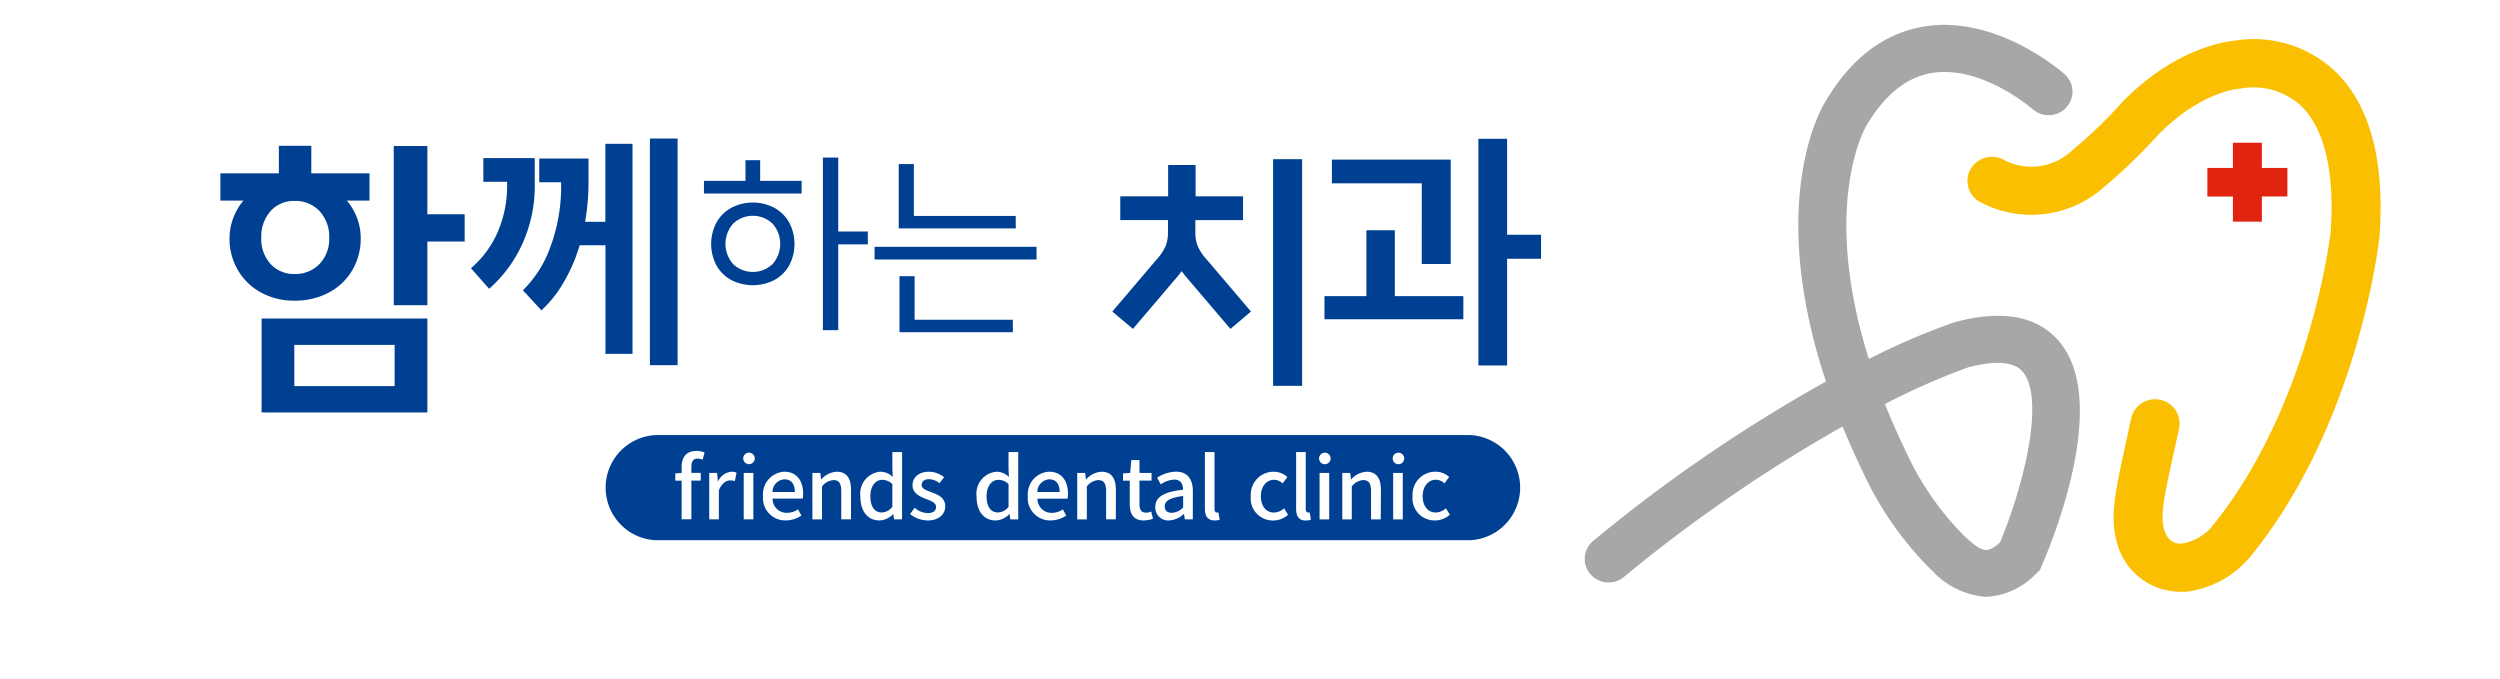 <svg xmlns="http://www.w3.org/2000/svg" xmlns:xlink="http://www.w3.org/1999/xlink" width="162" height="44" viewBox="0 0 162 44">
  <defs>
    <clipPath id="clip-path">
      <rect id="사각형_13054" data-name="사각형 13054" width="162" height="44" transform="translate(214.071 15.336)" fill="#fff" stroke="#707070" stroke-width="1"/>
    </clipPath>
    <clipPath id="clip-path-2">
      <rect id="사각형_13053" data-name="사각형 13053" width="139.979" height="37.062" fill="none"/>
    </clipPath>
  </defs>
  <g id="마스크_그룹_5793" data-name="마스크 그룹 5793" transform="translate(-214.071 -15.336)" clip-path="url(#clip-path)">
    <g id="그룹_19942" data-name="그룹 19942" transform="translate(228.352 16.949)">
      <g id="그룹_19941" data-name="그룹 19941" transform="translate(0 0)" clip-path="url(#clip-path-2)">
        <path id="패스_89231" data-name="패스 89231" d="M7.021,21.588a3.838,3.838,0,0,0,1.522-1.444,4.033,4.033,0,0,0,.55-2.1,3.73,3.73,0,0,0-.9-2.417H9.663V13.86H5.892V12.073H3.79V13.86H0v1.767H1.492a3.832,3.832,0,0,0-.9,2.417,4.027,4.027,0,0,0,.55,2.1,3.886,3.886,0,0,0,1.5,1.444,4.457,4.457,0,0,0,2.17.521,4.615,4.615,0,0,0,2.209-.521m-4.37-3.544a2.484,2.484,0,0,1,.6-1.739,2.018,2.018,0,0,1,1.562-.657,2.133,2.133,0,0,1,1.61.657,2.414,2.414,0,0,1,.628,1.739,2.324,2.324,0,0,1-.628,1.689,2.148,2.148,0,0,1-1.61.648,2.031,2.031,0,0,1-1.562-.648,2.39,2.39,0,0,1-.6-1.689" transform="translate(0 -4.24)" fill="#004092"/>
        <path id="패스_89232" data-name="패스 89232" d="M19.494,12.1H17.315V22.415h2.179V18.29H21.91V16.522H19.494Z" transform="translate(-6.081 -4.251)" fill="#004092"/>
        <path id="패스_89233" data-name="패스 89233" d="M4.116,35.415H14.859V29.327H4.116Zm2.121-4.379h6.5v2.671h-6.5Z" transform="translate(-1.446 -10.3)" fill="#004092"/>
        <rect id="사각형_13050" data-name="사각형 13050" width="1.793" height="14.687" transform="translate(27.834 7.364)" fill="#004092"/>
        <path id="패스_89234" data-name="패스 89234" d="M29.16,13.3h-3.33v1.536h1.537v.052a7.551,7.551,0,0,1-.675,3.356,6.509,6.509,0,0,1-1.664,2.194l1.178,1.333a8.607,8.607,0,0,0,2.076-2.75,9.073,9.073,0,0,0,.878-4.132Z" transform="translate(-8.79 -4.67)" fill="#004092"/>
        <path id="패스_89235" data-name="패스 89235" d="M37.318,25.487V11.875h-1.76V16.93H34.245a15.021,15.021,0,0,0,.221-2.544V12.831H31.272v1.537h1.417v.018a11.217,11.217,0,0,1-.742,4.3,7.323,7.323,0,0,1-1.733,2.682l1.2,1.3a7.51,7.51,0,0,0,1.383-1.716,10.606,10.606,0,0,0,1.093-2.5h1.673v7.037Z" transform="translate(-10.611 -4.171)" fill="#004092"/>
        <path id="패스_89236" data-name="패스 89236" d="M53.114,18.085a3.008,3.008,0,0,0-2.793,0,2.456,2.456,0,0,0-.96.952,2.977,2.977,0,0,0,0,2.78,2.426,2.426,0,0,0,.96.947,3.07,3.07,0,0,0,2.793,0,2.418,2.418,0,0,0,.96-.947,2.982,2.982,0,0,0,0-2.78,2.448,2.448,0,0,0-.96-.952m-.119,3.646a1.856,1.856,0,0,1-2.554,0,1.978,1.978,0,0,1,0-2.62,1.854,1.854,0,0,1,2.554,0,1.976,1.976,0,0,1,0,2.62" transform="translate(-17.215 -6.231)" fill="#004092"/>
        <path id="패스_89237" data-name="패스 89237" d="M61.171,18.876h1.918v-.834H61.171V13.251h-.993V24.435h.993Z" transform="translate(-21.135 -4.654)" fill="#004092"/>
        <path id="패스_89238" data-name="패스 89238" d="M54.631,14.853H51.943V13.515h-.952v1.338H48.3v.821h6.328Z" transform="translate(-16.965 -4.747)" fill="#004092"/>
        <rect id="사각형_13051" data-name="사각형 13051" width="10.496" height="0.821" transform="translate(42.391 14.381)" fill="#004092"/>
        <path id="패스_89239" data-name="패스 89239" d="M75.329,17.264h-6.6V13.9h-.98v4.169h7.584Z" transform="translate(-23.792 -4.883)" fill="#004092"/>
        <path id="패스_89240" data-name="패스 89240" d="M67.828,25.1V28.73h7.345v-.807H68.808V25.1Z" transform="translate(-23.822 -8.816)" fill="#004092"/>
        <rect id="사각형_13052" data-name="사각형 13052" width="1.878" height="14.687" transform="translate(68.216 8.702)" fill="#004092"/>
        <path id="패스_89241" data-name="패스 89241" d="M92.543,19.235a3.39,3.39,0,0,1-.623.922l-2.835,3.331,1.333,1.126,2.835-3.33c.08-.091.187-.227.324-.41.137.183.245.319.325.41l2.835,3.33,1.332-1.126-2.835-3.331a3.365,3.365,0,0,1-.624-.922,2.419,2.419,0,0,1-.145-.871v-.8h3.091V16.025H94.481V13.992H92.7v2.033H89.6v1.536h3.091v.8a2.434,2.434,0,0,1-.145.871" transform="translate(-31.287 -4.914)" fill="#004092"/>
        <path id="패스_89242" data-name="패스 89242" d="M119.274,24.78h-4.441V20.511h-1.843V24.78h-2.717v1.5h9Z" transform="translate(-38.729 -7.203)" fill="#004092"/>
        <path id="패스_89243" data-name="패스 89243" d="M116.835,20.218h1.879V13.455h-7.7v1.537h5.824Z" transform="translate(-38.988 -4.725)" fill="#004092"/>
        <path id="패스_89244" data-name="패스 89244" d="M127.508,17.592V11.375h-1.861V26.062h1.861V19.146h2.2V17.592Z" transform="translate(-44.128 -3.995)" fill="#004092"/>
        <path id="패스_89245" data-name="패스 89245" d="M82.37,45.389a.817.817,0,0,0-.772.821h1.446c0-.52-.236-.821-.673-.821" transform="translate(-28.658 -15.941)" fill="#004092"/>
        <path id="패스_89246" data-name="패스 89246" d="M94.318,47.725c0,.3.2.417.471.417a1.065,1.065,0,0,0,.723-.35v-.739c-.892.109-1.194.334-1.194.673" transform="translate(-33.125 -16.525)" fill="#004092"/>
        <path id="패스_89247" data-name="패스 89247" d="M94.5,40.969H41.711a3.411,3.411,0,0,0,0,6.813H94.5a3.411,3.411,0,0,0,0-6.813m-49.74,1.6a.821.821,0,0,0-.329-.077c-.268,0-.4.176-.4.542v.383h.608v.5h-.608v2.508H43.4V43.924h-.41v-.47l.41-.033v-.378c0-.618.28-1.045.952-1.045a1.371,1.371,0,0,1,.532.1Zm2.087,1.385a.9.9,0,0,0-.3-.049c-.247,0-.542.17-.734.646v1.878h-.624V43.421H45.7l.05.542h.016a1.04,1.04,0,0,1,.854-.618.754.754,0,0,1,.339.065Zm1.2,2.475h-.624V43.421h.624Zm-.312-3.575a.374.374,0,1,1,.405-.372.378.378,0,0,1-.405.372m3.51,2.233H49.293a.91.91,0,0,0,.931.92,1.28,1.28,0,0,0,.717-.224l.219.4a1.824,1.824,0,0,1-1.019.317,1.446,1.446,0,0,1-1.467-1.571,1.462,1.462,0,0,1,1.374-1.587c.8,0,1.226.575,1.226,1.429a1.636,1.636,0,0,1-.027.317m3.127,1.342h-.629V44.614c0-.52-.154-.728-.509-.728a1.029,1.029,0,0,0-.739.411v2.135h-.624V43.421h.514l.049.416h.017a1.433,1.433,0,0,1,1-.492c.64,0,.925.427.925,1.193Zm3.308,0h-.515l-.055-.34H57.1a1.261,1.261,0,0,1-.877.411c-.755,0-1.242-.575-1.242-1.571a1.424,1.424,0,0,1,1.292-1.587,1.161,1.161,0,0,1,.81.339l-.027-.5V42.068h.63Zm1.654.071a1.846,1.846,0,0,1-1.133-.416l.3-.405a1.336,1.336,0,0,0,.854.346c.361,0,.531-.176.531-.405,0-.274-.339-.394-.668-.52-.4-.153-.859-.367-.859-.876s.4-.881,1.067-.881a1.585,1.585,0,0,1,.98.356l-.3.389a1.129,1.129,0,0,0-.673-.263c-.329,0-.482.164-.482.372,0,.258.312.356.64.476.422.159.888.345.888.914,0,.5-.4.914-1.144.914m5.875-.071H64.7l-.055-.34h-.017a1.261,1.261,0,0,1-.876.411c-.755,0-1.242-.575-1.242-1.571A1.424,1.424,0,0,1,63.8,43.344a1.163,1.163,0,0,1,.81.339l-.027-.5V42.068h.629Zm3.2-1.342H66.457a.909.909,0,0,0,.93.92,1.283,1.283,0,0,0,.718-.224l.219.4A1.828,1.828,0,0,1,67.3,46.5a1.446,1.446,0,0,1-1.467-1.571,1.462,1.462,0,0,1,1.375-1.587c.8,0,1.226.575,1.226,1.429a1.586,1.586,0,0,1-.027.317m3.128,1.342h-.63V44.614c0-.52-.154-.728-.509-.728a1.029,1.029,0,0,0-.739.411v2.135h-.624V43.421h.514l.049.416h.017a1.433,1.433,0,0,1,1-.492c.64,0,.926.427.926,1.193Zm1.817.071c-.679,0-.914-.421-.914-1.056V43.924H72v-.47l.465-.033.072-.832h.531v.832h.783v.5h-.783v1.527c0,.362.126.548.438.548a.887.887,0,0,0,.323-.071l.114.466a1.925,1.925,0,0,1-.591.109m3.171-.071h-.515l-.054-.345h-.016a1.5,1.5,0,0,1-.958.416.831.831,0,0,1-.887-.871c0-.646.548-.98,1.8-1.117-.006-.35-.131-.657-.574-.657a1.655,1.655,0,0,0-.871.307l-.236-.428a2.309,2.309,0,0,1,1.215-.394c.75,0,1.1.476,1.1,1.276Zm1.408.071c-.454,0-.624-.29-.624-.777V42.068h.624v3.69c0,.169.077.23.153.23a.435.435,0,0,0,.1-.011l.082.477a1.009,1.009,0,0,1-.339.049m3.795,0a1.424,1.424,0,0,1-1.44-1.571,1.479,1.479,0,0,1,1.489-1.587,1.292,1.292,0,0,1,.881.345l-.311.411a.789.789,0,0,0-.542-.235c-.5,0-.865.427-.865,1.067s.345,1.057.848,1.057a1.031,1.031,0,0,0,.657-.274l.257.417a1.462,1.462,0,0,1-.974.372m2.12,0c-.454,0-.624-.29-.624-.777V42.068h.624v3.69c0,.169.077.23.154.23a.438.438,0,0,0,.1-.011l.082.477a1.014,1.014,0,0,1-.339.049m1.523-.071h-.624V43.421h.624Zm-.313-3.575a.374.374,0,1,1,.405-.372.378.378,0,0,1-.405.372m3.653,3.575h-.629V44.614c0-.52-.154-.728-.51-.728a1.029,1.029,0,0,0-.738.411v2.135H86.21V43.421h.514l.049.416h.016a1.435,1.435,0,0,1,1-.492c.64,0,.925.427.925,1.193Zm1.429,0h-.624V43.421h.624Zm-.312-3.575a.374.374,0,1,1,.405-.372.378.378,0,0,1-.405.372M92.206,46.5a1.424,1.424,0,0,1-1.44-1.571,1.479,1.479,0,0,1,1.489-1.587,1.293,1.293,0,0,1,.882.345l-.312.411a.788.788,0,0,0-.542-.235c-.5,0-.865.427-.865,1.067s.345,1.057.849,1.057a1.033,1.033,0,0,0,.657-.274l.257.417a1.465,1.465,0,0,1-.974.372" transform="translate(-13.511 -14.389)" fill="#004092"/>
        <path id="패스_89248" data-name="패스 89248" d="M55.917,45.389a.817.817,0,0,0-.772.821h1.446c0-.52-.236-.821-.673-.821" transform="translate(-19.367 -15.941)" fill="#004092"/>
        <path id="패스_89249" data-name="패스 89249" d="M76.525,46.491c0,.684.269,1.062.74,1.062a.885.885,0,0,0,.684-.367V45.714a.944.944,0,0,0-.662-.274c-.422,0-.761.4-.761,1.051" transform="translate(-26.876 -15.959)" fill="#004092"/>
        <path id="패스_89250" data-name="패스 89250" d="M64.919,46.491c0,.684.269,1.062.74,1.062a.886.886,0,0,0,.684-.367V45.714a.943.943,0,0,0-.662-.274c-.422,0-.761.4-.761,1.051" transform="translate(-22.8 -15.959)" fill="#004092"/>
        <path id="패스_89251" data-name="패스 89251" d="M188.336,37.242a4.252,4.252,0,0,1-4.168-3.252c-.452-1.63-.087-3.294.576-6.315q.167-.762.36-1.664a1.584,1.584,0,0,1,1.878-1.209,1.566,1.566,0,0,1,1.225,1.854c-.128.607-.252,1.166-.365,1.68-.557,2.538-.863,3.936-.616,4.826.282,1.01.981.979,1.19.947.033-.006.067-.01.1-.014a3.238,3.238,0,0,0,1.87-1.141c6.206-7.657,7.575-18.415,7.647-19.022.273-3.941-.417-6.794-2-8.253a4.567,4.567,0,0,0-3.8-1.051,1.318,1.318,0,0,1-.142.014c-.084.006-2.572.218-5.332,3.093a33.471,33.471,0,0,1-3.409,3.276,7.059,7.059,0,0,1-8.085.947,1.552,1.552,0,0,1-.54-2.147,1.6,1.6,0,0,1,2.177-.533,3.828,3.828,0,0,0,4.367-.627A30.006,30.006,0,0,0,184.356,5.7l.067-.075c3.418-3.584,6.8-4.044,7.421-4.1A7.7,7.7,0,0,1,198.2,3.4c2.341,2.159,3.35,5.789,3,10.79,0,.02,0,.04-.006.061-.054.49-1.4,12.117-8.315,20.65a6.4,6.4,0,0,1-4.009,2.31,3.718,3.718,0,0,1-.53.036" transform="translate(-61.286 -0.508)" fill="#fabf00"/>
        <path id="패스_89252" data-name="패스 89252" d="M162.259,37.062a5.289,5.289,0,0,1-3.383-1.595,21.771,21.771,0,0,1-4.055-5.422c-.708-1.4-1.318-2.739-1.843-4.021A97.279,97.279,0,0,0,138.8,35.779a1.561,1.561,0,0,1-2.177-.2,1.513,1.513,0,0,1,.2-2.148A99.9,99.9,0,0,1,151.9,23.109c-3.919-11.806-.215-17.864-.026-18.159,1.654-2.8,3.835-4.452,6.456-4.856,4.671-.723,8.856,2.942,9.032,3.1a1.51,1.51,0,0,1,.113,2.154,1.559,1.559,0,0,1-2.179.114c-.055-.048-3.3-2.853-6.5-2.351-1.651.258-3.091,1.409-4.277,3.418-.053.085-2.994,5.118.161,15.124a44.229,44.229,0,0,1,5.472-2.36l.071-.021c3.043-.829,5.3-.436,6.726,1.17,3.371,3.813-.3,12.831-1.064,14.6l-.125.291-.235.217a4.79,4.79,0,0,1-3.261,1.512m-6.541-12.494c.516,1.3,1.132,2.661,1.858,4.1a18.935,18.935,0,0,0,3.349,4.518c1.076.941,1.349,1.132,2.242.359,1.545-3.688,2.965-9.382,1.449-11.1-.7-.795-2.3-.577-3.532-.245a45.589,45.589,0,0,0-5.366,2.367" transform="translate(-47.858 0)" fill="#a6a7a7"/>
        <path id="패스_89253" data-name="패스 89253" d="M198.456,13.4h1.655V11.769h1.876V13.4h1.655v1.852h-1.655v1.633h-1.876V15.254h-1.655Z" transform="translate(-69.699 -4.133)" fill="#e0240f"/>
      </g>
    </g>
  </g>
</svg>
